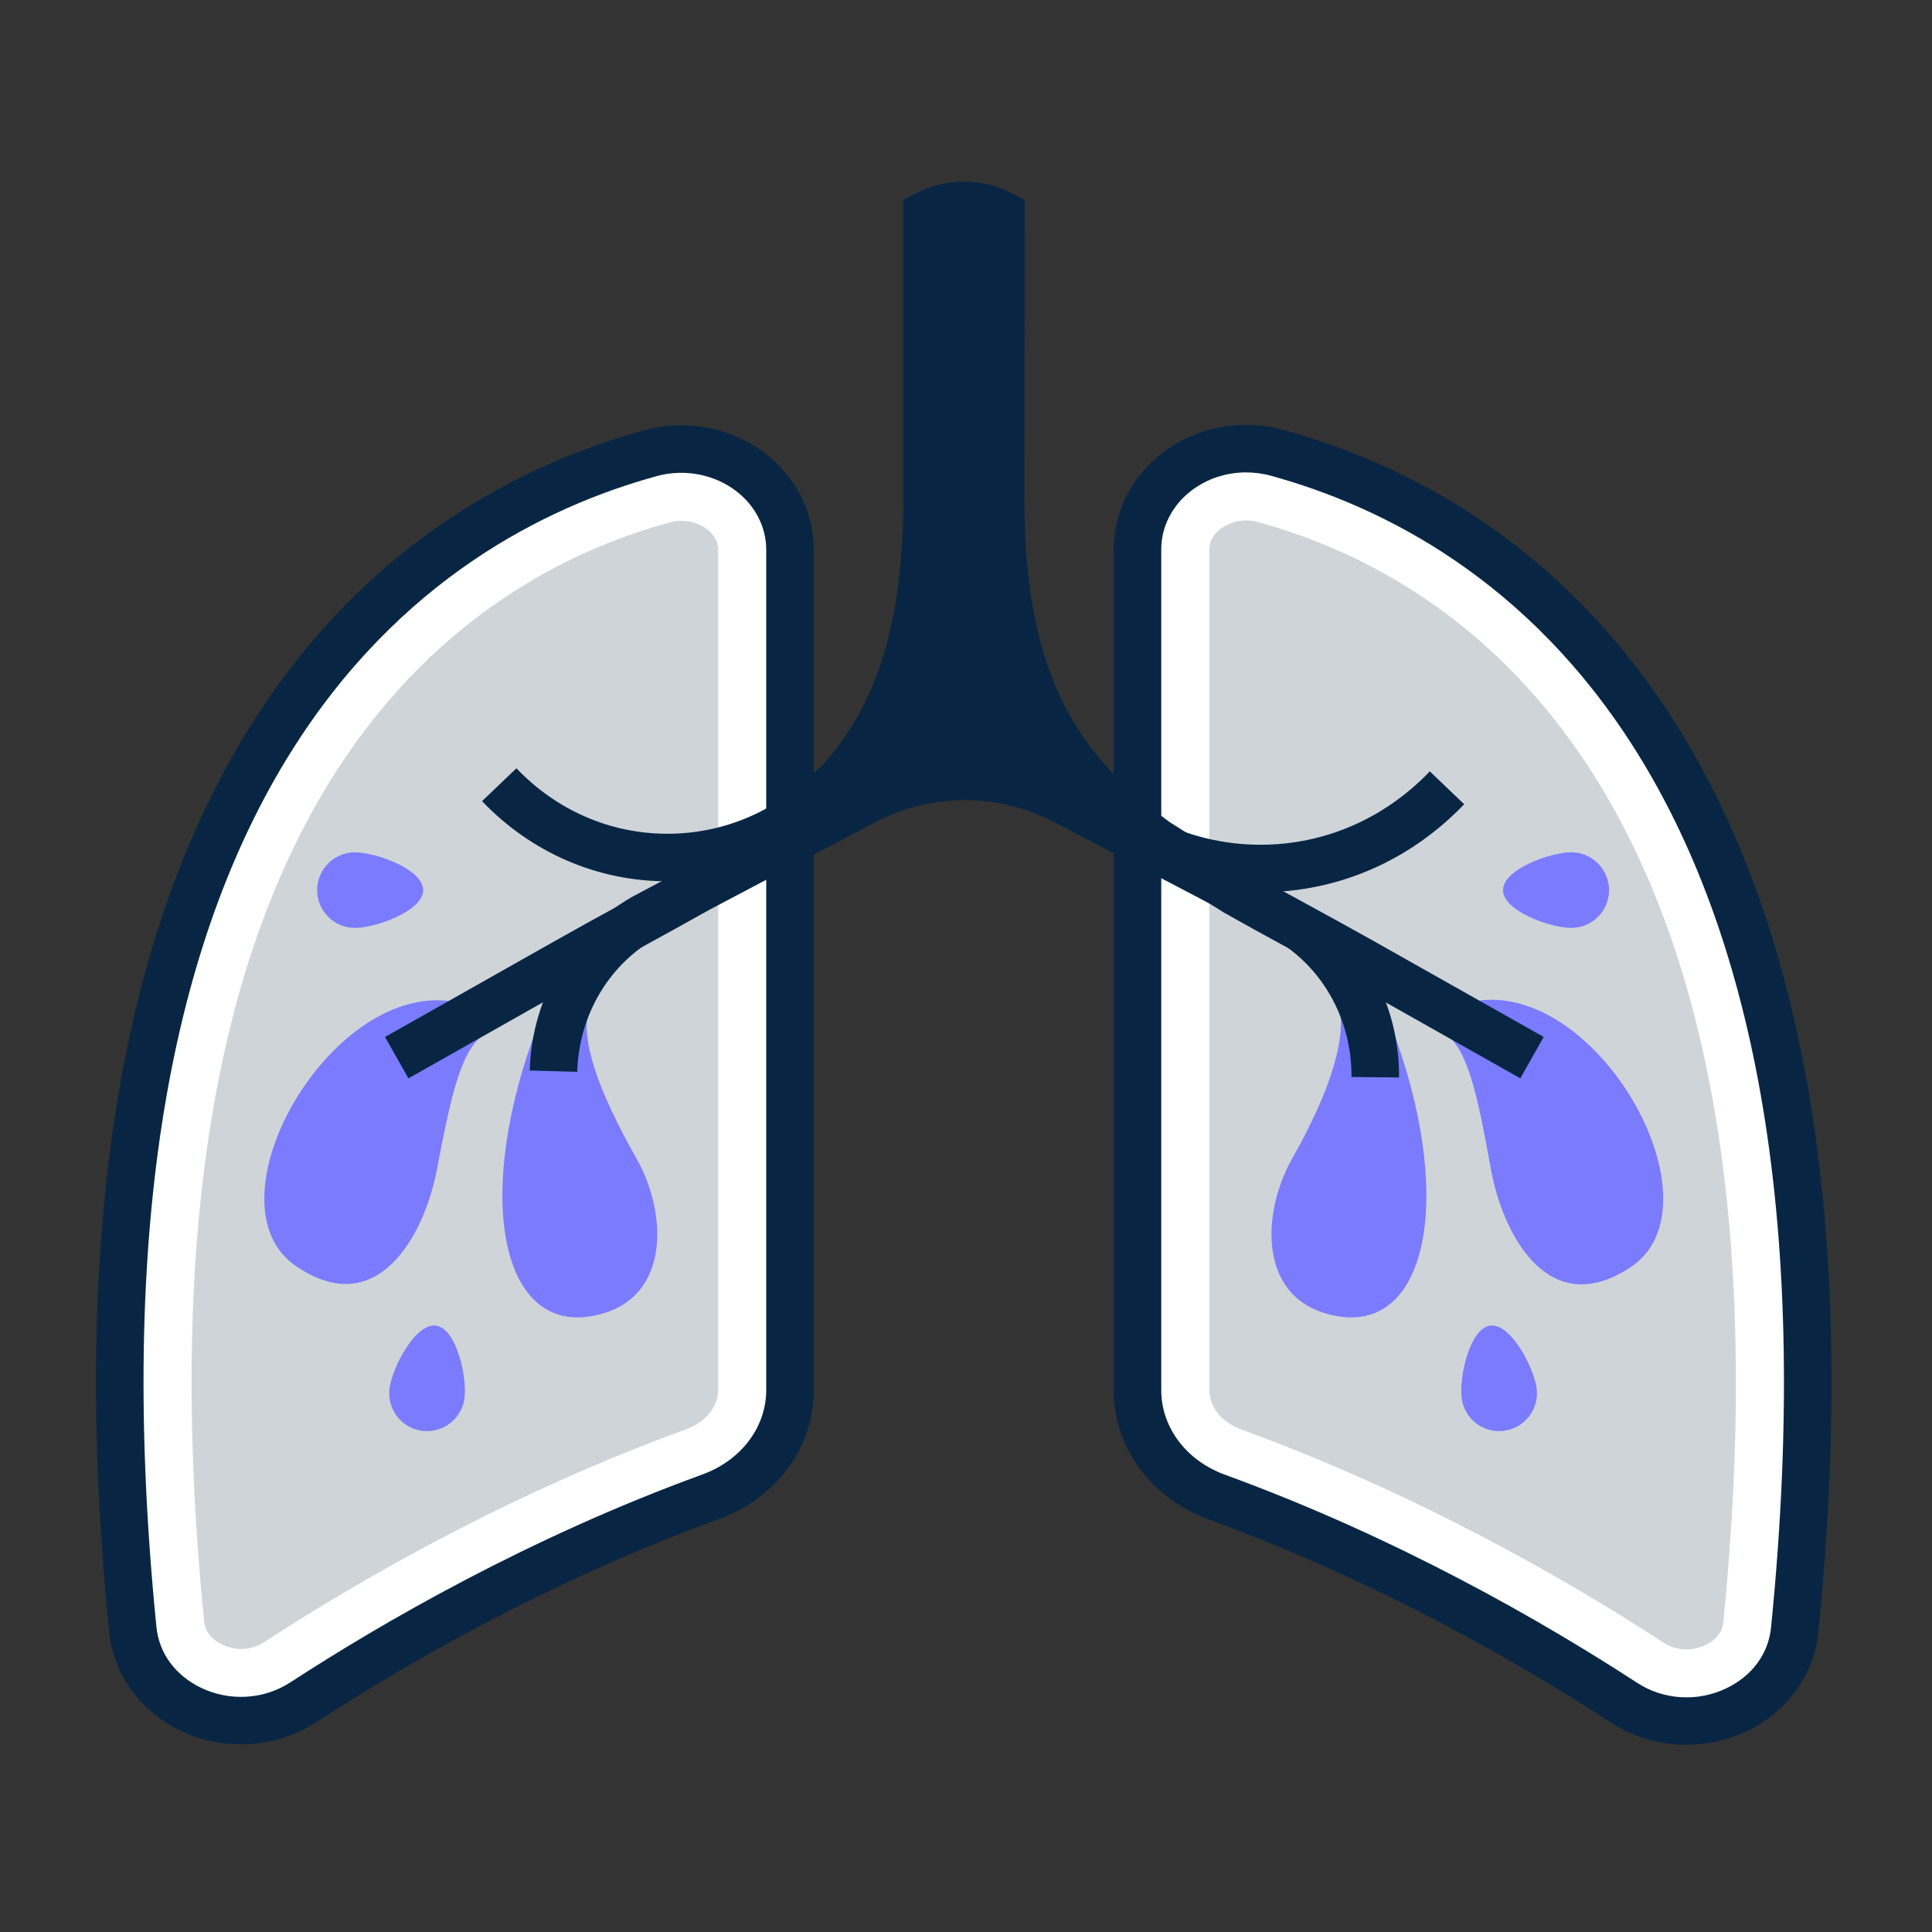 <svg width="63" height="63" viewBox="0 0 63 63" fill="none" xmlns="http://www.w3.org/2000/svg">
<rect x="0" y="0" width="63" height="63" fill="#333333" stroke="none"/>
<path d="M21.209 14.779C14.096 16.732 1.442 24.249 4.33 53.132C4.58 55.633 7.664 56.959 9.885 55.514C13.096 53.425 17.725 50.792 23.17 48.809C24.725 48.242 25.762 46.871 25.762 45.325V17.928C25.762 15.734 23.483 14.155 21.209 14.779Z" fill="white"></path>
<path d="M7.858 56.882C7.187 56.882 6.513 56.735 5.89 56.436C4.57 55.803 3.697 54.596 3.559 53.209C0.647 24.087 13.238 16.162 21.004 14.032C22.368 13.656 23.839 13.936 24.941 14.777C25.955 15.551 26.537 16.699 26.537 17.928V45.325C26.537 47.198 25.32 48.852 23.434 49.538C17.91 51.55 13.246 54.252 10.307 56.163C9.573 56.64 8.718 56.882 7.858 56.882ZM21.414 15.526C14.12 17.528 2.302 25.065 5.101 53.055C5.187 53.912 5.719 54.635 6.56 55.039C7.494 55.486 8.606 55.42 9.461 54.864C12.469 52.908 17.242 50.143 22.903 48.081C24.168 47.62 24.986 46.538 24.986 45.325V17.927C24.986 17.186 24.627 16.487 24 16.009C23.279 15.46 22.312 15.28 21.413 15.525L21.414 15.526Z" fill="#082643"></path>
<path d="M7.868 53.77C7.329 53.77 6.714 53.438 6.66 52.9C3.975 26.056 15.011 18.909 21.828 17.038C21.958 17.002 22.091 16.983 22.222 16.983C22.8 16.983 23.419 17.363 23.419 17.929V45.326C23.419 45.873 23.006 46.377 22.367 46.61C16.567 48.722 11.682 51.551 8.607 53.551C8.384 53.696 8.136 53.77 7.868 53.77Z" fill="#CFD4D9"></path>
<path d="M14.671 32.645C10.688 32.123 6.66 39.265 9.666 41.297C12.343 43.107 13.852 40.222 14.246 38.141C14.736 35.561 15.063 34.136 15.88 33.664C16.502 32.354 15.886 33.528 14.671 32.646V32.645Z" fill="#7B7BFF"></path>
<path d="M41.645 14.764C48.757 16.718 61.411 24.24 58.523 53.144C58.273 55.647 55.19 56.973 52.969 55.527C49.758 53.436 45.129 50.802 39.684 48.818C38.129 48.252 37.092 46.878 37.092 45.331V17.915C37.092 15.719 39.37 14.139 41.645 14.764Z" fill="white"></path>
<path d="M54.996 56.897C54.135 56.897 53.28 56.655 52.547 56.178C49.608 54.265 44.945 51.562 39.419 49.548C37.535 48.86 36.316 47.206 36.316 45.333V17.916C36.316 16.685 36.899 15.536 37.913 14.762C39.016 13.921 40.487 13.642 41.849 14.017C49.614 16.149 62.206 24.078 59.294 53.221C59.156 54.61 58.283 55.817 56.962 56.451C56.34 56.749 55.666 56.896 54.996 56.896L54.996 56.897ZM40.635 15.404C39.992 15.404 39.361 15.608 38.854 15.995C38.226 16.473 37.867 17.173 37.867 17.916V45.333C37.867 46.547 38.684 47.629 39.95 48.091C45.613 50.155 50.385 52.921 53.392 54.879C54.246 55.436 55.359 55.502 56.292 55.054C57.135 54.651 57.667 53.926 57.752 53.068C60.551 25.059 48.732 17.515 41.439 15.512C41.174 15.44 40.904 15.405 40.634 15.405L40.635 15.404Z" fill="#082643"></path>
<path d="M54.986 53.783C54.718 53.783 54.47 53.71 54.248 53.565C51.172 51.563 46.288 48.733 40.487 46.618C39.848 46.385 39.435 45.881 39.435 45.333V17.916C39.435 17.351 40.054 16.971 40.632 16.971C40.763 16.971 40.895 16.989 41.025 17.025C47.842 18.897 58.877 26.049 56.193 52.913C56.139 53.458 55.537 53.783 54.986 53.783H54.986Z" fill="#CFD4D9"></path>
<path d="M21.765 28.738C19.48 28.738 17.333 27.81 15.719 26.125L16.839 25.053C18.157 26.43 19.906 27.188 21.765 27.188C23.625 27.188 25.372 26.43 26.691 25.053L27.811 26.125C26.197 27.81 24.049 28.738 21.765 28.738Z" fill="#082643"></path>
<path d="M41.106 29.096C38.596 29.096 36.238 28.076 34.464 26.225L35.584 25.153C37.062 26.696 39.023 27.546 41.105 27.546C43.187 27.546 45.147 26.696 46.624 25.153L47.745 26.225C45.972 28.076 43.614 29.096 41.106 29.096Z" fill="#082643"></path>
<path d="M17.557 33.382C15.437 38.905 16.295 43.408 19.256 42.923C21.892 42.49 21.788 39.596 20.752 37.771C19.468 35.508 18.957 33.922 19.18 32.975C19.403 32.028 17.557 33.382 17.557 33.382Z" fill="#7B7BFF"></path>
<path d="M18.824 34.951L17.274 34.909C17.34 32.469 18.681 30.265 20.775 29.157L21.5 30.527C19.9 31.374 18.874 33.069 18.824 34.951Z" fill="#082643"></path>
<path d="M45.337 33.382C47.457 38.905 46.598 43.408 43.638 42.923C41.001 42.49 41.105 39.596 42.141 37.77C43.425 35.508 43.895 33.816 43.672 32.868C43.449 31.921 45.337 33.382 45.337 33.382Z" fill="#7B7BFF"></path>
<path d="M45.621 35.134L44.07 35.12C44.085 33.438 43.308 31.863 41.994 30.905L42.906 29.652C44.625 30.903 45.64 32.953 45.621 35.134Z" fill="#082643"></path>
<path d="M48.243 32.624C52.23 32.142 56.192 39.324 53.167 41.325C50.472 43.109 48.991 40.208 48.616 38.123C48.15 35.538 47.836 34.109 47.023 33.63C46.413 32.314 47.02 33.493 48.243 32.624Z" fill="#7B7BFF"></path>
<path d="M49.576 35.163L44.027 32.032C43.299 31.622 42.599 31.239 41.927 30.873C41.208 30.482 40.536 30.113 39.899 29.751L37.287 28.1C34.008 25.712 31.852 22.792 31.852 16.215L31.864 7.522C31.724 7.488 31.58 7.471 31.436 7.471H31.434C31.277 7.471 31.133 7.491 31.007 7.522V16.215C31.007 22.788 28.855 25.707 25.625 28.069L23.004 29.733C22.339 30.114 21.667 30.482 20.956 30.871C20.276 31.243 19.579 31.623 18.856 32.033L13.319 35.164L12.555 33.815L18.093 30.685C18.824 30.271 19.526 29.887 20.202 29.518C20.915 29.128 21.578 28.765 22.204 28.407L24.752 26.79C27.64 24.677 29.457 22.156 29.457 16.216V6.517L29.875 6.301C30.356 6.051 30.904 5.924 31.436 5.921C31.974 5.921 32.514 6.052 32.995 6.3L33.414 6.517L33.402 16.215C33.402 22.158 35.221 24.678 38.156 26.818L40.696 28.423C41.292 28.762 41.957 29.125 42.663 29.51C43.346 29.883 44.053 30.269 44.788 30.683L50.338 33.813L49.576 35.163Z" fill="#082643"></path>
<path d="M21.5 30.528L20.776 29.157L27.798 25.451C30.087 24.244 32.821 24.24 35.111 25.441L40.987 28.524L40.268 29.897L34.391 26.814C32.551 25.85 30.357 25.851 28.521 26.822L21.5 30.528Z" fill="#082643"></path>
<path d="M28.257 25.124C29.701 22.921 30.649 19.966 30.649 15.823V6.694H32.218L32.208 15.823C32.208 19.942 33.145 22.883 34.577 25.08L34.88 25.546L34.38 25.331C33.451 24.93 32.471 24.727 31.468 24.727C30.428 24.727 29.413 24.944 28.455 25.373L27.943 25.602L28.258 25.123L28.257 25.124Z" fill="#082643"></path>
<path d="M13.798 29.025C13.798 29.706 12.254 30.258 11.574 30.258C10.894 30.258 10.342 29.706 10.342 29.025C10.342 28.345 10.894 27.793 11.574 27.793C12.254 27.793 13.798 28.345 13.798 29.025Z" fill="#7B7BFF"></path>
<path d="M14.215 43.228C14.89 43.317 15.235 44.921 15.146 45.595C15.057 46.269 14.438 46.744 13.763 46.656C13.088 46.567 12.613 45.948 12.702 45.273C12.791 44.598 13.54 43.14 14.214 43.228H14.215Z" fill="#7B7BFF"></path>
<path d="M49.012 29.025C49.012 29.706 50.556 30.258 51.236 30.258C51.916 30.258 52.468 29.706 52.468 29.025C52.468 28.345 51.916 27.793 51.236 27.793C50.556 27.793 49.012 28.345 49.012 29.025Z" fill="#7B7BFF"></path>
<path d="M48.594 43.228C47.919 43.317 47.575 44.921 47.663 45.595C47.752 46.269 48.371 46.744 49.046 46.656C49.721 46.567 50.196 45.948 50.107 45.273C50.018 44.598 49.268 43.14 48.594 43.228Z" fill="#7B7BFF"></path>
</svg>
